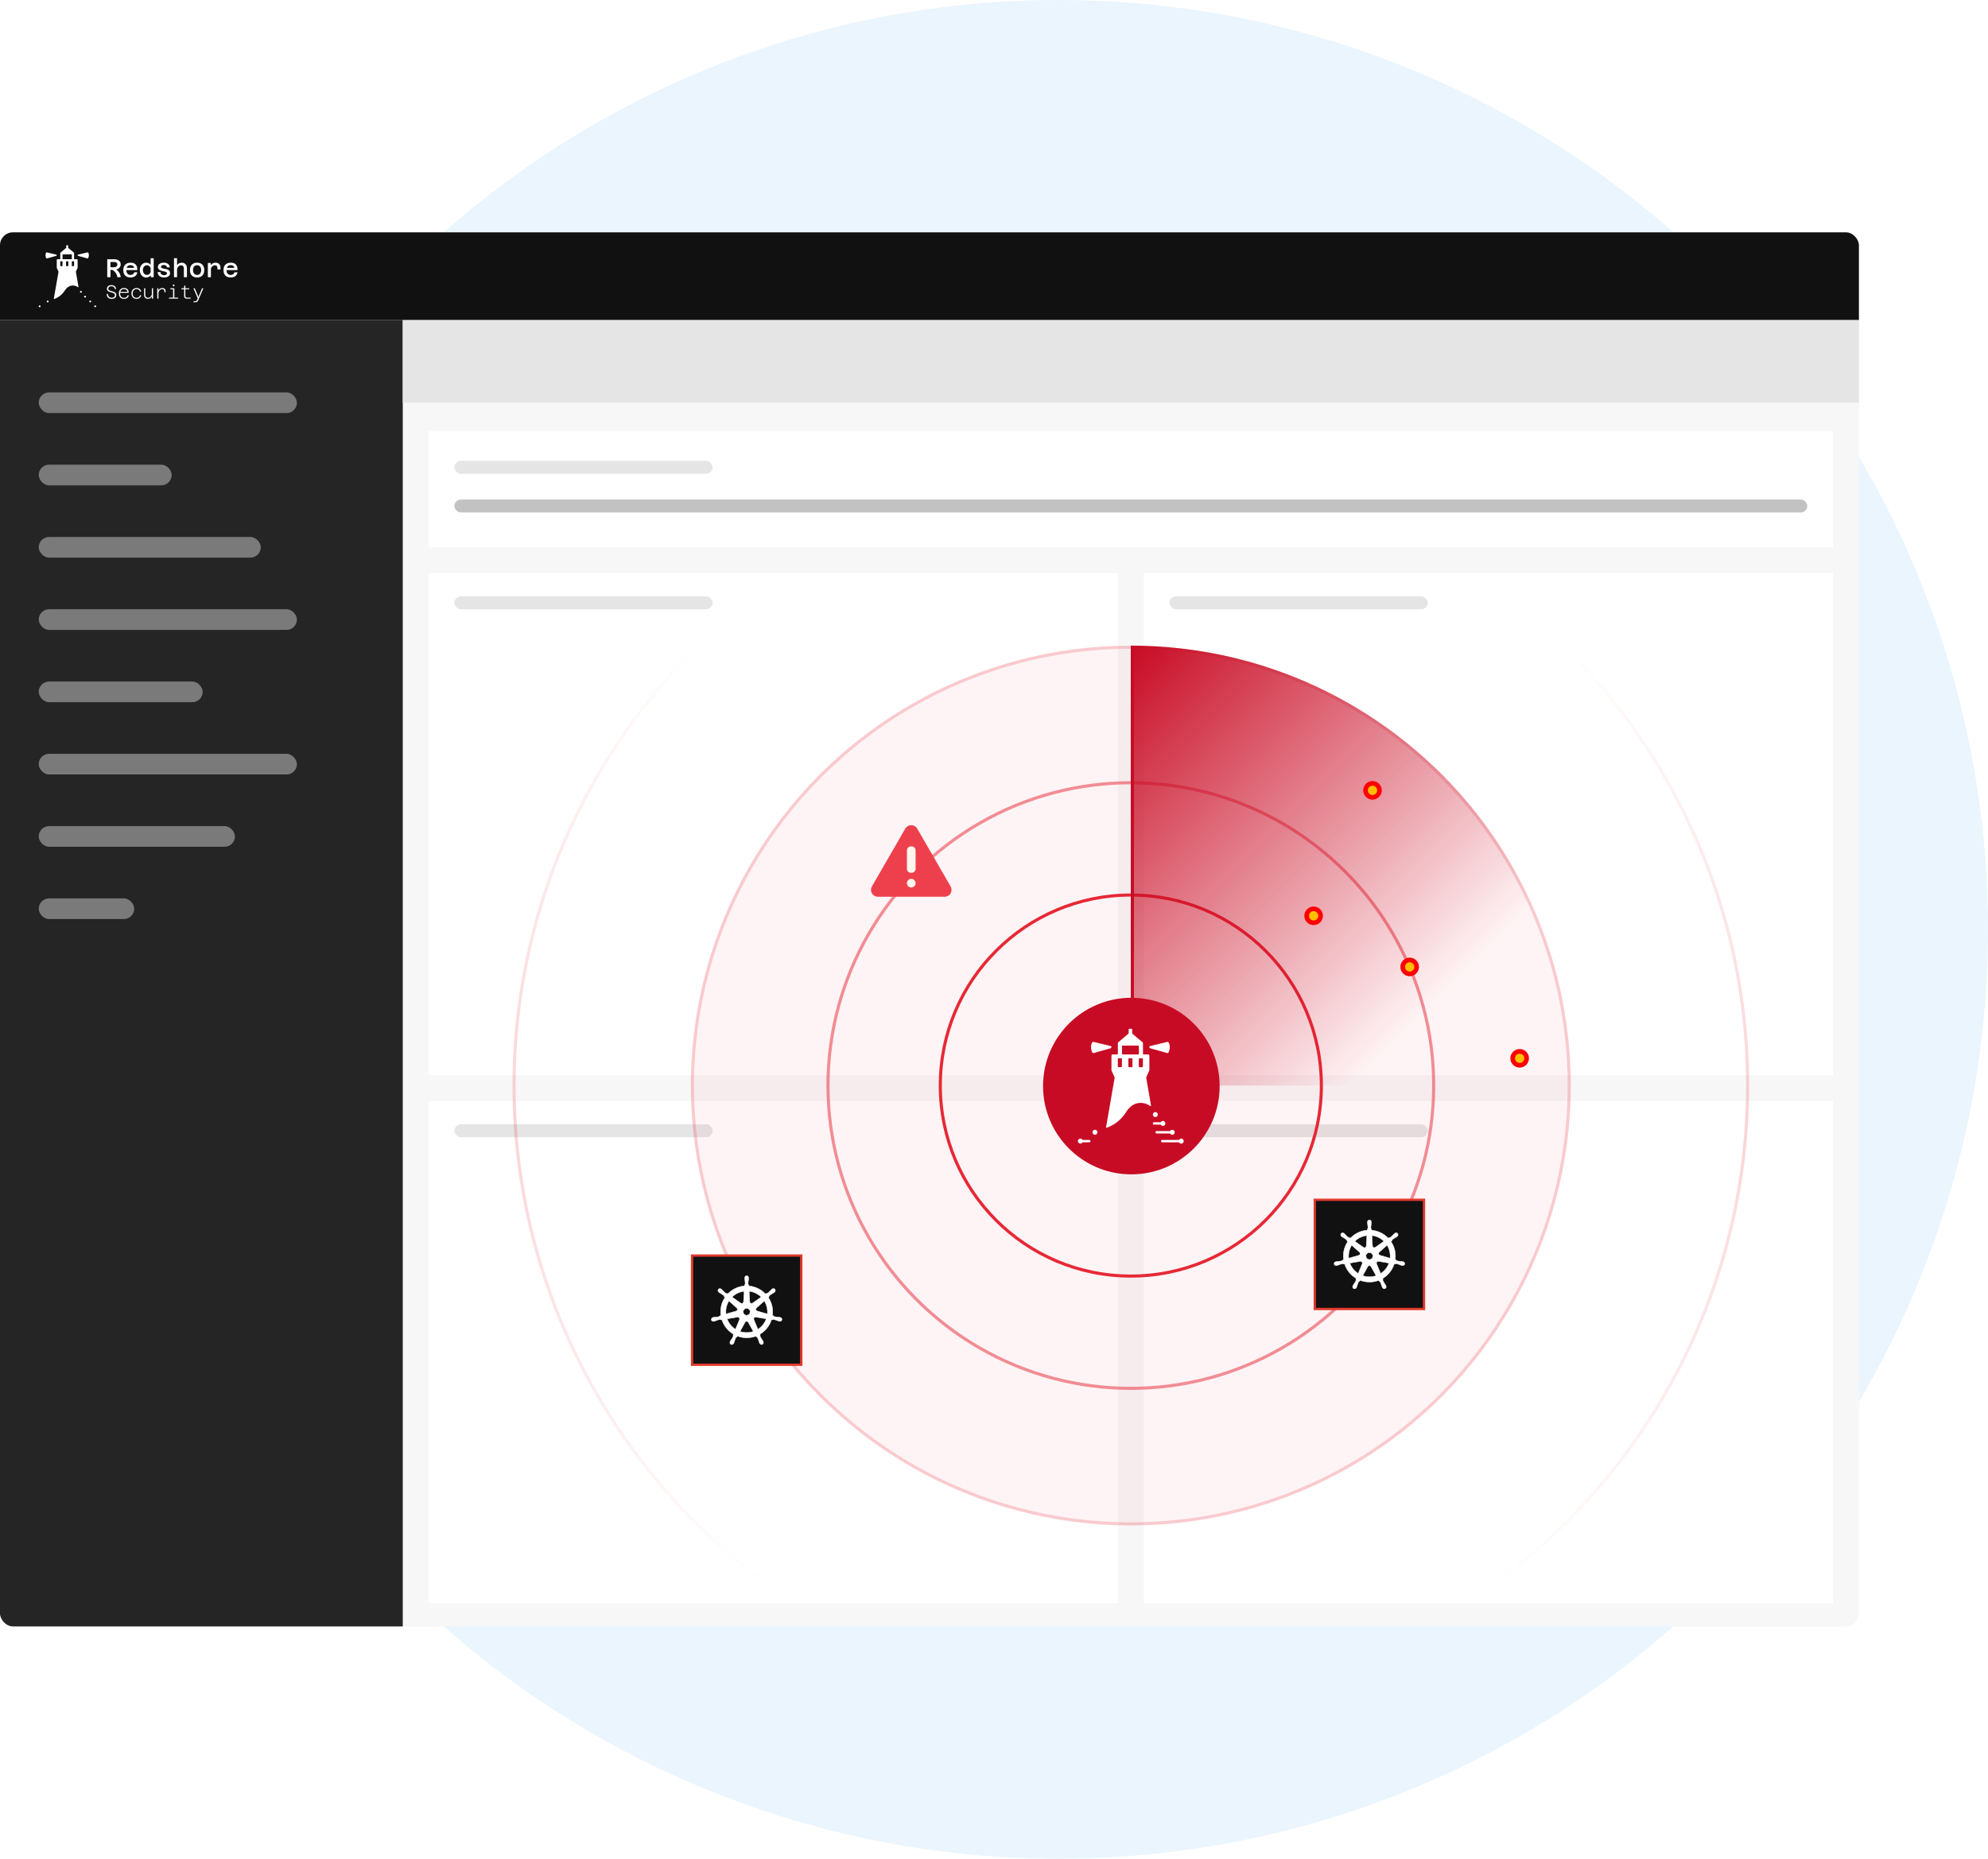 <svg width="616" height="576" viewBox="0 0 616 576" fill="none" xmlns="http://www.w3.org/2000/svg">
<circle cx="328" cy="288" r="288" fill="#EAF5FE"/>
<g clip-path="url(#clip0_9224_8074)">
<rect y="72" width="576" height="432" rx="4" fill="#F7F7F8"/>
<rect y="72" width="576" height="27.2" fill="#111112"/>
<rect y="99.199" width="124.8" height="404.8" fill="#252526"/>
<path d="M33.945 83.648V82.821H35.305C35.512 82.821 35.695 82.787 35.854 82.718C36.014 82.644 36.138 82.543 36.228 82.416C36.319 82.283 36.364 82.132 36.364 81.962C36.364 81.798 36.324 81.657 36.244 81.541C36.165 81.424 36.056 81.334 35.918 81.27C35.78 81.207 35.624 81.175 35.449 81.175H33.945V80.34H35.449C35.825 80.34 36.159 80.404 36.451 80.531C36.748 80.658 36.982 80.844 37.151 81.088C37.321 81.326 37.406 81.618 37.406 81.962C37.406 82.174 37.356 82.381 37.255 82.583C37.154 82.784 37.011 82.967 36.825 83.131C36.639 83.29 36.414 83.418 36.149 83.513C35.883 83.603 35.584 83.648 35.25 83.648H33.945ZM33.229 85.891V80.34H34.231V85.891H33.229ZM36.364 85.891C36.342 85.647 36.284 85.406 36.188 85.167C36.093 84.923 35.958 84.69 35.783 84.467C35.613 84.245 35.403 84.04 35.154 83.855C34.905 83.664 34.613 83.5 34.279 83.362L35.393 83.123C35.727 83.293 36.016 83.484 36.26 83.696C36.504 83.908 36.706 84.136 36.865 84.38C37.029 84.618 37.154 84.868 37.239 85.127C37.324 85.382 37.374 85.636 37.39 85.891H36.364ZM40.425 85.986C39.963 85.986 39.565 85.896 39.231 85.716C38.897 85.53 38.64 85.265 38.459 84.921C38.284 84.576 38.197 84.165 38.197 83.688C38.197 83.211 38.287 82.803 38.467 82.463C38.648 82.119 38.908 81.856 39.247 81.676C39.587 81.496 39.992 81.406 40.465 81.406C41.197 81.406 41.735 81.61 42.08 82.018C42.43 82.426 42.581 82.986 42.533 83.696H38.953L38.961 83.004L41.563 83.012C41.541 82.757 41.43 82.553 41.228 82.4C41.027 82.246 40.772 82.169 40.465 82.169C40.029 82.169 39.701 82.304 39.478 82.575C39.255 82.845 39.144 83.229 39.144 83.728C39.144 84.014 39.194 84.271 39.295 84.499C39.396 84.722 39.539 84.897 39.724 85.024C39.916 85.146 40.149 85.207 40.425 85.207C40.738 85.207 40.998 85.133 41.205 84.984C41.417 84.836 41.547 84.637 41.594 84.388H42.549C42.486 84.881 42.263 85.27 41.881 85.557C41.504 85.843 41.019 85.986 40.425 85.986ZM45.297 81.406C45.584 81.406 45.846 81.461 46.085 81.573C46.324 81.684 46.52 81.835 46.674 82.026V80.03H47.621V85.891H46.714L46.69 85.334C46.541 85.53 46.345 85.689 46.101 85.811C45.857 85.928 45.589 85.986 45.297 85.986C44.91 85.986 44.568 85.888 44.271 85.692C43.974 85.49 43.741 85.217 43.571 84.873C43.406 84.523 43.324 84.131 43.324 83.696C43.324 83.256 43.406 82.864 43.571 82.519C43.741 82.174 43.974 81.904 44.271 81.708C44.568 81.506 44.91 81.406 45.297 81.406ZM45.52 85.199C45.785 85.199 46.019 85.122 46.221 84.968C46.427 84.809 46.578 84.6 46.674 84.34V83.044C46.578 82.779 46.427 82.572 46.221 82.424C46.019 82.27 45.785 82.193 45.52 82.193C45.276 82.193 45.059 82.259 44.868 82.392C44.682 82.519 44.536 82.697 44.43 82.924C44.324 83.147 44.271 83.404 44.271 83.696C44.271 83.982 44.324 84.239 44.43 84.467C44.536 84.69 44.682 84.868 44.868 85C45.059 85.133 45.276 85.199 45.52 85.199ZM50.839 85.986C50.446 85.986 50.099 85.92 49.796 85.787C49.499 85.65 49.268 85.456 49.104 85.207C48.94 84.958 48.855 84.663 48.849 84.324H49.741C49.735 84.621 49.831 84.854 50.027 85.024C50.229 85.194 50.499 85.278 50.839 85.278C51.109 85.278 51.327 85.228 51.491 85.127C51.656 85.027 51.738 84.889 51.738 84.714C51.738 84.576 51.687 84.465 51.587 84.38C51.486 84.295 51.35 84.229 51.181 84.181C51.016 84.133 50.833 84.091 50.632 84.054C50.435 84.011 50.236 83.964 50.035 83.911C49.833 83.852 49.648 83.778 49.478 83.688C49.313 83.593 49.181 83.468 49.08 83.314C48.979 83.16 48.929 82.964 48.929 82.726C48.929 82.466 49.001 82.238 49.144 82.042C49.292 81.84 49.502 81.684 49.772 81.573C50.043 81.461 50.361 81.406 50.727 81.406C51.279 81.406 51.724 81.535 52.064 81.795C52.404 82.05 52.587 82.402 52.613 82.853H51.73C51.714 82.614 51.616 82.431 51.435 82.304C51.26 82.177 51.024 82.113 50.727 82.113C50.457 82.113 50.247 82.166 50.099 82.272C49.955 82.378 49.884 82.514 49.884 82.678C49.884 82.816 49.934 82.922 50.035 82.996C50.141 83.07 50.276 83.129 50.441 83.171C50.605 83.213 50.788 83.253 50.99 83.29C51.191 83.322 51.39 83.365 51.587 83.418C51.788 83.471 51.971 83.545 52.136 83.64C52.305 83.73 52.441 83.855 52.541 84.014C52.648 84.173 52.7 84.38 52.7 84.634C52.7 85.053 52.531 85.384 52.191 85.628C51.857 85.867 51.406 85.986 50.839 85.986ZM56.977 85.891V83.155C56.977 82.869 56.897 82.641 56.738 82.471C56.584 82.296 56.382 82.209 56.133 82.209C55.847 82.209 55.587 82.312 55.353 82.519C55.125 82.72 54.929 83.046 54.764 83.497L54.621 82.559C54.796 82.166 55.035 81.877 55.337 81.692C55.64 81.501 55.963 81.406 56.308 81.406C56.642 81.406 56.929 81.477 57.167 81.62C57.411 81.758 57.597 81.954 57.724 82.209C57.857 82.463 57.923 82.76 57.923 83.1V85.891H56.977ZM53.913 85.891V80.022H54.86V85.891H53.913ZM61.077 85.986C60.616 85.986 60.218 85.893 59.884 85.708C59.555 85.522 59.3 85.26 59.12 84.921C58.945 84.576 58.857 84.168 58.857 83.696C58.857 83.219 58.945 82.811 59.12 82.471C59.3 82.132 59.555 81.87 59.884 81.684C60.218 81.498 60.616 81.406 61.077 81.406C61.767 81.406 62.308 81.61 62.7 82.018C63.093 82.421 63.289 82.98 63.289 83.696C63.289 84.168 63.199 84.576 63.019 84.921C62.844 85.26 62.589 85.522 62.255 85.708C61.926 85.893 61.534 85.986 61.077 85.986ZM61.077 85.207C61.465 85.207 61.77 85.072 61.992 84.801C62.221 84.531 62.334 84.162 62.334 83.696C62.334 83.224 62.221 82.856 61.992 82.591C61.77 82.32 61.465 82.185 61.077 82.185C60.679 82.185 60.369 82.32 60.146 82.591C59.923 82.856 59.812 83.224 59.812 83.696C59.812 84.162 59.923 84.531 60.146 84.801C60.369 85.072 60.679 85.207 61.077 85.207ZM67.367 83.489V82.94C67.367 82.723 67.3 82.548 67.168 82.416C67.04 82.278 66.855 82.209 66.611 82.209C66.313 82.209 66.043 82.317 65.799 82.535C65.555 82.752 65.351 83.094 65.186 83.561L65.067 82.67C65.189 82.394 65.332 82.164 65.497 81.978C65.666 81.787 65.857 81.644 66.07 81.549C66.287 81.453 66.523 81.406 66.778 81.406C67.228 81.406 67.597 81.538 67.884 81.803C68.17 82.068 68.314 82.447 68.314 82.94V83.489H67.367ZM64.407 85.891V81.501H65.306L65.354 82.431V85.891H64.407ZM71.475 85.986C71.014 85.986 70.616 85.896 70.282 85.716C69.948 85.53 69.69 85.265 69.51 84.921C69.335 84.576 69.248 84.165 69.248 83.688C69.248 83.211 69.338 82.803 69.518 82.463C69.698 82.119 69.958 81.856 70.298 81.676C70.637 81.496 71.043 81.406 71.515 81.406C72.247 81.406 72.785 81.61 73.13 82.018C73.481 82.426 73.632 82.986 73.584 83.696H70.004L70.011 83.004L72.613 83.012C72.592 82.757 72.481 82.553 72.279 82.4C72.077 82.246 71.823 82.169 71.515 82.169C71.08 82.169 70.751 82.304 70.529 82.575C70.306 82.845 70.194 83.229 70.194 83.728C70.194 84.014 70.245 84.271 70.346 84.499C70.446 84.722 70.589 84.897 70.775 85.024C70.966 85.146 71.2 85.207 71.475 85.207C71.788 85.207 72.048 85.133 72.255 84.984C72.467 84.836 72.597 84.637 72.645 84.388H73.6C73.536 84.881 73.314 85.27 72.932 85.557C72.555 85.843 72.069 85.986 71.475 85.986Z" fill="white"/>
<path d="M34.604 92.622C34.296 92.622 34.026 92.565 33.793 92.45C33.56 92.332 33.379 92.16 33.248 91.936C33.122 91.707 33.059 91.427 33.059 91.096H33.456C33.456 91.471 33.56 91.76 33.769 91.965C33.978 92.166 34.255 92.267 34.598 92.267C34.898 92.267 35.14 92.196 35.326 92.054C35.515 91.912 35.61 91.715 35.61 91.463C35.61 91.293 35.564 91.157 35.474 91.055C35.383 90.952 35.263 90.869 35.113 90.806C34.967 90.743 34.805 90.688 34.627 90.641C34.454 90.593 34.278 90.544 34.101 90.493C33.927 90.441 33.765 90.376 33.615 90.297C33.469 90.215 33.351 90.108 33.26 89.978C33.17 89.848 33.124 89.68 33.124 89.475C33.124 89.251 33.181 89.055 33.296 88.89C33.41 88.72 33.57 88.588 33.775 88.493C33.984 88.399 34.229 88.352 34.509 88.352C34.793 88.352 35.044 88.403 35.261 88.505C35.478 88.608 35.647 88.75 35.77 88.931C35.896 89.112 35.961 89.329 35.965 89.582H35.568C35.564 89.408 35.517 89.256 35.426 89.126C35.336 88.992 35.209 88.89 35.048 88.819C34.89 88.744 34.71 88.706 34.509 88.706C34.221 88.706 33.988 88.775 33.811 88.913C33.637 89.051 33.55 89.235 33.55 89.463C33.55 89.617 33.596 89.74 33.686 89.83C33.777 89.921 33.896 89.996 34.041 90.055C34.191 90.11 34.353 90.161 34.527 90.209C34.704 90.252 34.88 90.301 35.053 90.357C35.231 90.408 35.393 90.477 35.539 90.564C35.689 90.65 35.809 90.765 35.9 90.907C35.99 91.049 36.036 91.23 36.036 91.451C36.036 91.699 35.973 91.91 35.846 92.084C35.72 92.257 35.549 92.391 35.332 92.486C35.115 92.576 34.872 92.622 34.604 92.622ZM38.405 92.622C38.082 92.622 37.802 92.555 37.565 92.421C37.328 92.283 37.147 92.088 37.02 91.835C36.894 91.583 36.831 91.281 36.831 90.93C36.831 90.587 36.894 90.29 37.02 90.037C37.147 89.785 37.328 89.592 37.565 89.457C37.806 89.32 38.09 89.251 38.417 89.251C38.898 89.251 39.265 89.383 39.518 89.647C39.774 89.911 39.891 90.276 39.867 90.741H37.133L37.139 90.422L39.477 90.427C39.461 90.163 39.356 89.956 39.163 89.806C38.974 89.657 38.725 89.582 38.417 89.582C38.038 89.582 37.742 89.702 37.529 89.942C37.32 90.183 37.216 90.514 37.216 90.936C37.216 91.208 37.263 91.447 37.358 91.652C37.453 91.857 37.589 92.015 37.766 92.125C37.944 92.235 38.157 92.291 38.405 92.291C38.709 92.291 38.962 92.22 39.163 92.078C39.364 91.932 39.488 91.737 39.536 91.492H39.914C39.855 91.843 39.691 92.119 39.423 92.32C39.155 92.521 38.816 92.622 38.405 92.622ZM42.343 92.622C42.016 92.622 41.73 92.553 41.485 92.415C41.244 92.273 41.057 92.076 40.923 91.823C40.789 91.571 40.722 91.275 40.722 90.936C40.722 90.597 40.789 90.301 40.923 90.049C41.061 89.793 41.252 89.596 41.497 89.457C41.742 89.32 42.026 89.251 42.349 89.251C42.59 89.251 42.809 89.296 43.006 89.387C43.207 89.477 43.373 89.607 43.503 89.777C43.633 89.942 43.71 90.142 43.734 90.374H43.355C43.32 90.126 43.209 89.933 43.024 89.795C42.838 89.653 42.613 89.582 42.349 89.582C42.097 89.582 41.878 89.639 41.692 89.753C41.507 89.864 41.363 90.019 41.26 90.221C41.157 90.422 41.106 90.66 41.106 90.936C41.106 91.354 41.217 91.685 41.438 91.93C41.663 92.17 41.964 92.291 42.343 92.291C42.501 92.291 42.651 92.259 42.793 92.196C42.935 92.129 43.057 92.036 43.16 91.918C43.266 91.8 43.337 91.66 43.373 91.498H43.758C43.71 91.731 43.615 91.932 43.474 92.101C43.335 92.267 43.168 92.395 42.97 92.486C42.777 92.576 42.568 92.622 42.343 92.622ZM45.026 89.322V91.386C45.026 91.658 45.105 91.877 45.263 92.042C45.425 92.204 45.634 92.285 45.89 92.285C46.178 92.285 46.433 92.176 46.654 91.959C46.879 91.739 47.032 91.407 47.115 90.966L47.192 91.557C47.086 91.896 46.91 92.159 46.666 92.344C46.425 92.529 46.153 92.622 45.849 92.622C45.604 92.622 45.391 92.571 45.21 92.468C45.032 92.365 44.894 92.222 44.795 92.036C44.697 91.851 44.648 91.636 44.648 91.392V89.322H45.026ZM47.435 89.322V92.551H47.08L47.05 91.717V89.322H47.435ZM50.935 90.558V90.203C50.935 90.017 50.873 89.87 50.751 89.759C50.633 89.645 50.465 89.588 50.248 89.588C49.96 89.588 49.708 89.702 49.491 89.931C49.274 90.156 49.118 90.483 49.023 90.912L48.946 90.422C49.021 90.165 49.122 89.95 49.248 89.777C49.374 89.603 49.524 89.473 49.698 89.387C49.875 89.296 50.069 89.251 50.278 89.251C50.59 89.251 50.84 89.337 51.029 89.511C51.219 89.68 51.313 89.911 51.313 90.203V90.558H50.935ZM48.727 92.551V89.322H49.071L49.106 90.161V92.551H48.727ZM53.63 92.551V89.322H54.014V92.551H53.63ZM52.346 92.551V92.237H55.162V92.551H52.346ZM52.783 89.635V89.322H53.819V89.635H52.783ZM53.582 88.689V88.186H54.044V88.689H53.582ZM57.887 92.551C57.694 92.551 57.536 92.517 57.414 92.45C57.291 92.383 57.2 92.285 57.141 92.155C57.082 92.025 57.053 91.867 57.053 91.681V88.665L57.431 88.399V91.681C57.431 91.776 57.445 91.867 57.473 91.954C57.5 92.04 57.554 92.109 57.633 92.16C57.715 92.212 57.84 92.237 58.005 92.237H59.077V92.551H57.887ZM56.2 89.635V89.322H58.603V89.635H56.2ZM61.162 91.244L61.476 92.03L61.795 91.238L62.612 89.322H63.014L61.47 92.947C61.387 93.14 61.3 93.29 61.209 93.397C61.123 93.503 61.024 93.576 60.913 93.615C60.803 93.655 60.673 93.675 60.523 93.675H59.966V93.361H60.517C60.615 93.361 60.7 93.341 60.772 93.302C60.843 93.263 60.908 93.196 60.967 93.101C61.026 93.01 61.089 92.884 61.156 92.722L61.274 92.45L59.937 89.322H60.345L61.162 91.244Z" fill="white"/>
<path d="M27.954 93.709C28.113 93.709 28.242 93.58 28.242 93.421C28.242 93.261 28.113 93.132 27.954 93.132C27.794 93.132 27.665 93.261 27.665 93.421C27.665 93.58 27.794 93.709 27.954 93.709Z" fill="white"/>
<path d="M26.362 92.218C26.521 92.218 26.651 92.089 26.651 91.93C26.651 91.77 26.521 91.641 26.362 91.641C26.203 91.641 26.074 91.77 26.074 91.93C26.074 92.089 26.203 92.218 26.362 92.218Z" fill="white"/>
<path d="M12.288 95.2C12.129 95.2 12 95.071 12 94.912C12 94.752 12.129 94.624 12.288 94.624C12.448 94.624 12.577 94.752 12.577 94.912C12.577 95.071 12.448 95.2 12.288 95.2Z" fill="white"/>
<path d="M25.069 90.727C25.229 90.727 25.358 90.598 25.358 90.439C25.358 90.279 25.229 90.15 25.069 90.15C24.91 90.15 24.781 90.279 24.781 90.439C24.781 90.598 24.91 90.727 25.069 90.727Z" fill="white"/>
<path d="M14.775 93.709C14.616 93.709 14.486 93.58 14.486 93.421C14.486 93.261 14.616 93.132 14.775 93.132C14.934 93.132 15.063 93.261 15.063 93.421C15.063 93.58 14.934 93.709 14.775 93.709Z" fill="white"/>
<path d="M29.495 95.2C29.655 95.2 29.784 95.071 29.784 94.912C29.784 94.752 29.655 94.624 29.495 94.624C29.336 94.624 29.207 94.752 29.207 94.912C29.207 95.071 29.336 95.2 29.495 95.2Z" fill="white"/>
<path d="M17.436 79.283C17.634 79.228 17.628 78.945 17.428 78.898L14.497 78.208C14.441 78.195 14.383 78.206 14.345 78.25C14.256 78.355 14.104 78.603 14.104 79.075C14.104 79.535 14.248 79.858 14.338 80.016C14.377 80.085 14.459 80.112 14.536 80.09L17.436 79.283Z" fill="white"/>
<path d="M24.199 79.283C24.001 79.228 24.006 78.945 24.206 78.898L27.137 78.208C27.193 78.195 27.252 78.206 27.289 78.25C27.379 78.355 27.531 78.603 27.531 79.075C27.531 79.535 27.387 79.858 27.297 80.016C27.257 80.085 27.175 80.112 27.099 80.09L24.199 79.283Z" fill="white"/>
<path fill-rule="evenodd" clip-rule="evenodd" d="M18.137 84.202C18.137 84.202 18.136 84.201 18.135 84.201C18.135 84.201 18.134 84.201 18.134 84.2L17.596 83.028C17.59 83.015 17.587 83.001 17.587 82.986V80.523C17.587 80.413 17.676 80.324 17.786 80.324H18.582C18.637 80.324 18.681 80.28 18.681 80.225V78.382C18.681 78.353 18.695 78.325 18.717 78.306L20.486 76.826C20.508 76.807 20.521 76.779 20.521 76.75V76.099C20.521 76.044 20.566 76 20.621 76H21.019C21.074 76 21.118 76.044 21.118 76.099V76.75C21.118 76.779 21.131 76.807 21.154 76.826L22.923 78.306C22.945 78.325 22.958 78.353 22.958 78.382V80.225C22.958 80.28 23.003 80.324 23.058 80.324H23.853C23.963 80.324 24.052 80.413 24.052 80.523V82.986C24.052 83.001 24.049 83.015 24.043 83.028L23.506 84.2C23.506 84.2 23.506 84.201 23.507 84.201C23.507 84.201 23.508 84.201 23.508 84.202L24.327 88.883C24.343 88.977 24.227 89.043 24.15 88.987C23.061 88.193 21.268 88.205 20.19 89.874C19.304 91.247 18.288 92.089 16.801 92.659C16.73 92.687 16.656 92.626 16.67 92.55L18.137 84.202ZM18.772 80.97C18.718 80.97 18.673 81.015 18.673 81.07V82.362C18.673 82.417 18.718 82.461 18.772 82.461H19.27C19.325 82.461 19.369 82.417 19.369 82.362V81.07C19.369 81.015 19.325 80.97 19.27 80.97H18.772ZM20.571 80.97C20.516 80.97 20.472 81.015 20.472 81.07V82.362C20.472 82.417 20.516 82.461 20.571 82.461H21.069C21.123 82.461 21.168 82.417 21.168 82.362V81.07C21.168 81.015 21.123 80.97 21.069 80.97H20.571ZM22.353 80.97C22.298 80.97 22.253 81.015 22.253 81.07V82.362C22.253 82.417 22.298 82.461 22.353 82.461H22.85C22.905 82.461 22.95 82.417 22.95 82.362V81.07C22.95 81.015 22.905 80.97 22.85 80.97H22.353ZM19.378 80.225C19.378 80.28 19.422 80.324 19.477 80.324H22.163C22.218 80.324 22.262 80.28 22.262 80.225V78.932C22.262 78.877 22.218 78.833 22.163 78.833H19.477C19.422 78.833 19.378 78.877 19.378 78.932V80.225Z" fill="white"/>
<rect x="124.801" y="99.199" width="451.2" height="25.6" fill="#E5E5E6"/>
<g filter="url(#filter0_dd_9224_8074)">
<path d="M132.801 132.801H568.001V168.801H132.801V132.801Z" fill="white"/>
</g>
<rect x="140.801" y="142.801" width="80" height="4" rx="2" fill="#E5E5E6"/>
<rect x="12" y="121.6" width="80" height="6.4" rx="3.2" fill="#7A7A7B"/>
<rect x="12" y="144" width="41.2" height="6.4" rx="3.2" fill="#7A7A7B"/>
<rect x="12" y="166.4" width="68.8" height="6.4" rx="3.2" fill="#7A7A7B"/>
<rect x="12" y="188.799" width="80" height="6.4" rx="3.2" fill="#7A7A7B"/>
<rect x="12" y="211.199" width="50.8" height="6.4" rx="3.2" fill="#7A7A7B"/>
<rect x="12" y="233.6" width="80" height="6.4" rx="3.2" fill="#7A7A7B"/>
<rect x="12" y="256" width="60.8" height="6.4" rx="3.2" fill="#7A7A7B"/>
<rect x="12" y="278.4" width="29.6" height="6.4" rx="3.2" fill="#7A7A7B"/>
<g filter="url(#filter1_dd_9224_8074)">
<path d="M132.801 176.801H346.401V332.401H132.801V176.801Z" fill="white"/>
</g>
<rect x="140.801" y="184.801" width="80" height="4" rx="2" fill="#E5E5E6"/>
<g filter="url(#filter2_dd_9224_8074)">
<path d="M132.801 340.4H346.401V496H132.801V340.4Z" fill="white"/>
</g>
<rect x="140.801" y="348.4" width="80" height="4" rx="2" fill="#E5E5E6"/>
<g filter="url(#filter3_dd_9224_8074)">
<path d="M354.4 176.801H568V332.401H354.4V176.801Z" fill="white"/>
</g>
<rect x="362.4" y="184.801" width="80" height="4" rx="2" fill="#E5E5E6"/>
<g filter="url(#filter4_dd_9224_8074)">
<path d="M354.4 340.4H568V496H354.4V340.4Z" fill="white"/>
</g>
<rect x="362.4" y="348.4" width="80" height="4" rx="2" fill="#E5E5E6"/>
<rect x="140.801" y="154.801" width="419.2" height="4" rx="2" fill="#C2C2C3"/>
<circle cx="350.399" cy="336.401" r="59.04" fill="white" fill-opacity="0.01" stroke="#E72532" stroke-width="0.96"/>
<circle cx="350.4" cy="336.4" r="94.32" fill="white" fill-opacity="0.01"/>
<circle cx="350.4" cy="336.4" r="93.84" stroke="#E72532" stroke-opacity="0.5" stroke-width="0.96"/>
<circle cx="350.4" cy="336.4" r="136.32" fill="#E72532" fill-opacity="0.05"/>
<circle cx="350.4" cy="336.4" r="135.84" stroke="#E72532" stroke-opacity="0.2" stroke-width="0.96"/>
<circle cx="350.401" cy="336.401" r="191.6" fill="white" fill-opacity="0.01"/>
<circle cx="350.401" cy="336.401" r="191.12" stroke="url(#paint0_linear_9224_8074)" stroke-opacity="0.2" stroke-width="0.96"/>
<path d="M350.4 200.08C425.687 200.08 486.72 261.112 486.72 336.399H350.4V200.08Z" fill="url(#paint1_linear_9224_8074)"/>
<line x1="350.88" y1="200.277" x2="350.88" y2="336.597" stroke="#C80B24" stroke-width="0.96"/>
<circle cx="350.559" cy="336.559" r="26.88" fill="#C80B24" stroke="#C80B24" stroke-width="0.96"/>
<g filter="url(#filter5_f_9224_8074)">
<circle cx="436.8" cy="299.638" r="2.88" fill="#FF0000"/>
</g>
<circle cx="436.799" cy="299.637" r="1.44" fill="#FFBF00"/>
<g filter="url(#filter6_f_9224_8074)">
<circle cx="407.04" cy="283.798" r="2.88" fill="#FF0000"/>
</g>
<circle cx="407.04" cy="283.797" r="1.44" fill="#FFBF00"/>
<g filter="url(#filter7_f_9224_8074)">
<circle cx="425.28" cy="244.917" r="2.88" fill="#FF0000"/>
</g>
<circle cx="425.28" cy="244.917" r="1.44" fill="#FFBF00"/>
<g filter="url(#filter8_f_9224_8074)">
<circle cx="470.88" cy="327.958" r="2.88" fill="#FF0000"/>
</g>
<circle cx="470.879" cy="327.958" r="1.44" fill="#FFBF00"/>
<rect x="214.44" y="389.081" width="33.84" height="33.84" fill="#111112" stroke="#E1392C" stroke-width="0.72"/>
<path d="M231.358 395.33C231.015 395.33 230.737 395.639 230.737 396.019C230.737 396.025 230.738 396.03 230.738 396.036C230.738 396.088 230.735 396.15 230.737 396.195C230.745 396.415 230.793 396.583 230.822 396.785C230.874 397.217 230.918 397.576 230.891 397.91C230.865 398.035 230.772 398.15 230.689 398.23L230.674 398.492C230.301 398.523 229.926 398.58 229.551 398.665C227.937 399.03 226.548 399.86 225.49 400.979C225.421 400.933 225.301 400.847 225.265 400.82C225.154 400.835 225.042 400.869 224.896 400.784C224.618 400.598 224.365 400.34 224.058 400.029C223.918 399.881 223.816 399.739 223.649 399.596C223.611 399.564 223.553 399.52 223.511 399.486C223.38 399.382 223.226 399.328 223.078 399.323C222.887 399.317 222.703 399.391 222.582 399.542C222.368 399.81 222.437 400.219 222.735 400.456C222.738 400.458 222.741 400.46 222.745 400.463C222.785 400.496 222.836 400.538 222.873 400.566C223.05 400.696 223.212 400.763 223.389 400.867C223.76 401.096 224.069 401.286 224.313 401.514C224.408 401.616 224.425 401.795 224.438 401.872L224.637 402.05C223.571 403.651 223.077 405.628 223.369 407.643L223.108 407.719C223.04 407.807 222.943 407.946 222.841 407.988C222.522 408.088 222.162 408.125 221.727 408.171C221.523 408.187 221.347 408.177 221.131 408.218C221.083 408.227 221.017 408.244 220.965 408.257C220.963 408.257 220.961 408.258 220.96 408.258C220.957 408.259 220.953 408.26 220.95 408.261C220.584 408.349 220.349 408.685 220.424 409.016C220.5 409.347 220.858 409.548 221.227 409.469C221.229 409.468 221.233 409.468 221.236 409.468C221.24 409.467 221.244 409.465 221.248 409.464C221.299 409.452 221.364 409.44 221.408 409.428C221.621 409.371 221.775 409.288 221.966 409.215C222.378 409.067 222.718 408.944 223.05 408.897C223.189 408.886 223.335 408.982 223.407 409.022L223.678 408.976C224.302 410.904 225.608 412.463 227.263 413.441L227.15 413.711C227.19 413.816 227.235 413.958 227.205 414.062C227.084 414.374 226.878 414.703 226.642 415.07C226.528 415.24 226.412 415.372 226.309 415.566C226.284 415.612 226.253 415.684 226.229 415.733C226.07 416.074 226.187 416.466 226.494 416.614C226.802 416.762 227.186 416.606 227.352 416.264C227.352 416.264 227.353 416.263 227.353 416.263C227.353 416.262 227.353 416.262 227.353 416.261C227.377 416.213 227.41 416.149 227.43 416.104C227.518 415.902 227.547 415.73 227.609 415.535C227.774 415.123 227.864 414.691 228.09 414.421C228.152 414.348 228.254 414.319 228.358 414.291L228.499 414.037C229.941 414.589 231.556 414.737 233.169 414.372C233.537 414.289 233.892 414.181 234.235 414.052C234.275 414.122 234.348 414.256 234.368 414.29C234.474 414.325 234.591 414.342 234.685 414.482C234.855 414.771 234.971 415.112 235.112 415.525C235.174 415.719 235.204 415.892 235.292 416.093C235.312 416.139 235.346 416.204 235.369 416.252C235.535 416.595 235.919 416.752 236.229 416.603C236.535 416.456 236.653 416.063 236.493 415.722C236.469 415.673 236.436 415.602 236.412 415.555C236.309 415.361 236.192 415.231 236.078 415.061C235.843 414.694 235.648 414.389 235.527 414.077C235.477 413.916 235.536 413.816 235.575 413.711C235.552 413.684 235.501 413.532 235.472 413.461C237.191 412.448 238.459 410.831 239.055 408.964C239.135 408.977 239.275 409.001 239.32 409.01C239.414 408.949 239.5 408.869 239.668 408.882C240 408.93 240.341 409.053 240.752 409.2C240.943 409.273 241.097 409.358 241.31 409.415C241.355 409.427 241.419 409.438 241.47 409.449C241.475 409.45 241.478 409.452 241.482 409.453C241.485 409.454 241.489 409.454 241.492 409.454C241.86 409.533 242.218 409.332 242.294 409.001C242.37 408.67 242.134 408.334 241.768 408.246C241.715 408.234 241.639 408.213 241.587 408.204C241.371 408.163 241.195 408.173 240.991 408.156C240.557 408.111 240.197 408.074 239.877 407.973C239.746 407.923 239.654 407.768 239.609 407.704L239.358 407.631C239.488 406.692 239.453 405.715 239.227 404.737C239 403.749 238.598 402.846 238.063 402.051C238.127 401.993 238.249 401.885 238.283 401.854C238.293 401.742 238.285 401.626 238.4 401.503C238.644 401.274 238.953 401.084 239.324 400.855C239.501 400.751 239.664 400.684 239.841 400.554C239.881 400.524 239.936 400.478 239.978 400.444C240.276 400.207 240.345 399.798 240.13 399.53C239.916 399.262 239.502 399.237 239.203 399.474C239.161 399.508 239.103 399.551 239.065 399.584C238.898 399.727 238.795 399.869 238.655 400.017C238.348 400.328 238.095 400.587 237.817 400.774C237.696 400.844 237.52 400.82 237.44 400.815L237.203 400.983C235.855 399.573 234.02 398.672 232.044 398.496C232.038 398.414 232.031 398.265 232.029 398.22C231.948 398.142 231.851 398.076 231.826 397.91C231.799 397.576 231.844 397.217 231.896 396.785C231.925 396.583 231.973 396.415 231.981 396.195C231.983 396.145 231.98 396.073 231.98 396.019C231.98 395.639 231.702 395.33 231.358 395.33ZM230.58 400.139L230.396 403.392L230.382 403.398C230.37 403.689 230.13 403.922 229.835 403.922C229.714 403.922 229.603 403.883 229.512 403.817L229.507 403.82L226.834 401.929C227.655 401.123 228.706 400.528 229.917 400.253C230.139 400.203 230.36 400.166 230.58 400.139ZM232.138 400.139C233.552 400.313 234.86 400.952 235.862 401.93L233.206 403.809L233.197 403.805C232.961 403.977 232.629 403.934 232.445 403.704C232.37 403.61 232.33 403.5 232.325 403.388L232.323 403.386L232.138 400.139ZM225.864 403.144L228.305 405.322L228.303 405.335C228.523 405.526 228.555 405.858 228.372 406.088C228.296 406.182 228.196 406.245 228.087 406.275L228.085 406.285L224.956 407.186C224.797 405.733 225.14 404.321 225.864 403.144ZM236.835 403.145C237.198 403.732 237.473 404.387 237.636 405.097C237.798 405.798 237.838 406.499 237.772 407.176L234.627 406.272L234.624 406.259C234.343 406.182 234.17 405.896 234.235 405.61C234.262 405.492 234.324 405.393 234.409 405.319L234.408 405.313L236.835 403.145ZM230.858 405.49H231.858L232.479 406.265L232.256 407.233L231.358 407.663L230.458 407.231L230.235 406.264L230.858 405.49ZM234.064 408.143C234.106 408.141 234.149 408.144 234.19 408.152L234.195 408.145L237.432 408.691C236.958 410.019 236.052 411.169 234.841 411.938L233.584 408.911L233.588 408.906C233.473 408.638 233.588 408.325 233.854 408.197C233.922 408.164 233.993 408.146 234.064 408.143ZM228.628 408.156C228.875 408.159 229.096 408.33 229.154 408.581C229.181 408.699 229.168 408.815 229.123 408.918L229.133 408.93L227.89 411.926C226.727 411.182 225.802 410.069 225.306 408.702L228.515 408.159L228.52 408.165C228.556 408.159 228.593 408.155 228.628 408.156ZM231.339 409.469C231.425 409.466 231.512 409.483 231.595 409.523C231.704 409.575 231.788 409.658 231.841 409.756H231.853L233.434 412.607C233.229 412.676 233.018 412.735 232.802 412.784C231.592 413.058 230.387 412.975 229.295 412.603L230.872 409.758H230.875C230.97 409.581 231.149 409.476 231.339 409.469Z" fill="white" stroke="white" stroke-width="0.12"/>
<rect x="407.399" y="371.801" width="33.84" height="33.84" fill="#111112" stroke="#E1392C" stroke-width="0.72"/>
<path d="M424.319 378.051C423.976 378.051 423.698 378.359 423.698 378.74C423.698 378.746 423.699 378.751 423.699 378.757C423.699 378.809 423.696 378.871 423.698 378.916C423.706 379.135 423.754 379.303 423.783 379.505C423.835 379.938 423.879 380.297 423.852 380.63C423.826 380.756 423.733 380.871 423.65 380.951L423.635 381.213C423.262 381.244 422.887 381.3 422.512 381.385C420.898 381.751 419.508 382.58 418.451 383.7C418.382 383.653 418.262 383.567 418.226 383.541C418.115 383.556 418.003 383.59 417.857 383.505C417.579 383.318 417.325 383.061 417.019 382.75C416.878 382.601 416.777 382.46 416.61 382.317C416.572 382.284 416.514 382.24 416.472 382.207C416.341 382.103 416.187 382.049 416.039 382.044C415.848 382.037 415.664 382.112 415.543 382.262C415.329 382.53 415.398 382.939 415.696 383.177C415.699 383.179 415.702 383.181 415.705 383.183C415.746 383.216 415.797 383.259 415.834 383.287C416.011 383.417 416.173 383.484 416.35 383.587C416.721 383.816 417.029 384.006 417.274 384.235C417.369 384.337 417.386 384.516 417.399 384.593L417.598 384.77C416.532 386.371 416.038 388.349 416.33 390.364L416.069 390.439C416.001 390.528 415.904 390.667 415.802 390.708C415.483 390.809 415.123 390.846 414.688 390.891C414.484 390.908 414.308 390.898 414.092 390.939C414.044 390.948 413.978 390.965 413.926 390.977C413.924 390.978 413.922 390.978 413.92 390.979C413.918 390.979 413.914 390.981 413.911 390.981C413.545 391.07 413.31 391.406 413.385 391.736C413.461 392.068 413.819 392.269 414.187 392.19C414.19 392.189 414.194 392.189 414.197 392.188C414.201 392.187 414.205 392.185 414.209 392.184C414.26 392.173 414.324 392.161 414.369 392.149C414.582 392.092 414.736 392.008 414.927 391.935C415.338 391.788 415.679 391.665 416.011 391.617C416.149 391.606 416.296 391.703 416.368 391.743L416.639 391.697C417.263 393.625 418.569 395.184 420.224 396.161L420.111 396.432C420.151 396.537 420.196 396.679 420.166 396.782C420.045 397.094 419.839 397.424 419.603 397.791C419.489 397.961 419.373 398.092 419.27 398.287C419.245 398.333 419.214 398.404 419.19 398.453C419.031 398.794 419.148 399.187 419.455 399.334C419.763 399.483 420.147 399.326 420.313 398.985C420.313 398.984 420.314 398.984 420.314 398.983C420.314 398.983 420.314 398.982 420.314 398.982C420.338 398.934 420.371 398.87 420.391 398.824C420.479 398.623 420.508 398.451 420.57 398.256C420.735 397.844 420.825 397.412 421.051 397.142C421.113 397.068 421.214 397.04 421.319 397.012L421.46 396.758C422.902 397.31 424.517 397.458 426.13 397.093C426.497 397.01 426.853 396.902 427.196 396.772C427.236 396.842 427.309 396.977 427.329 397.011C427.435 397.045 427.552 397.063 427.646 397.203C427.816 397.491 427.931 397.833 428.073 398.245C428.134 398.44 428.165 398.613 428.253 398.814C428.273 398.86 428.307 398.924 428.33 398.973C428.496 399.316 428.88 399.473 429.189 399.324C429.496 399.176 429.614 398.784 429.454 398.443C429.43 398.394 429.397 398.322 429.373 398.276C429.27 398.082 429.153 397.951 429.039 397.782C428.804 397.415 428.609 397.109 428.488 396.797C428.438 396.636 428.497 396.536 428.536 396.432C428.513 396.405 428.462 396.253 428.432 396.181C430.152 395.169 431.42 393.552 432.016 391.685C432.096 391.697 432.236 391.722 432.281 391.731C432.375 391.67 432.461 391.589 432.629 391.603C432.961 391.651 433.302 391.774 433.713 391.921C433.904 391.994 434.058 392.078 434.271 392.135C434.316 392.147 434.38 392.158 434.431 392.17C434.436 392.171 434.439 392.173 434.443 392.174C434.446 392.174 434.45 392.174 434.453 392.175C434.821 392.254 435.179 392.053 435.255 391.722C435.331 391.391 435.095 391.055 434.729 390.967C434.676 390.955 434.6 390.934 434.548 390.924C434.332 390.883 434.156 390.894 433.952 390.877C433.517 390.831 433.158 390.794 432.838 390.694C432.707 390.643 432.615 390.489 432.569 390.425L432.318 390.352C432.449 389.413 432.413 388.435 432.188 387.457C431.961 386.47 431.559 385.567 431.024 384.772C431.088 384.713 431.21 384.606 431.244 384.574C431.254 384.463 431.245 384.346 431.361 384.223C431.605 383.994 431.914 383.804 432.285 383.575C432.462 383.472 432.625 383.405 432.802 383.275C432.842 383.245 432.897 383.198 432.939 383.165C433.237 382.927 433.305 382.518 433.091 382.251C432.877 381.983 432.463 381.958 432.164 382.195C432.122 382.228 432.064 382.272 432.026 382.305C431.859 382.448 431.756 382.59 431.616 382.738C431.309 383.049 431.056 383.308 430.778 383.495C430.657 383.565 430.481 383.54 430.401 383.536L430.164 383.704C428.816 382.294 426.981 381.392 425.005 381.217C424.999 381.135 424.992 380.985 424.99 380.94C424.909 380.863 424.811 380.797 424.787 380.63C424.76 380.297 424.805 379.938 424.857 379.505C424.886 379.303 424.934 379.135 424.942 378.916C424.944 378.866 424.941 378.794 424.941 378.74C424.941 378.359 424.663 378.051 424.319 378.051ZM423.541 382.86L423.357 386.112L423.343 386.119C423.331 386.41 423.091 386.642 422.796 386.642C422.675 386.642 422.564 386.604 422.473 386.538L422.468 386.54L419.795 384.65C420.616 383.844 421.667 383.248 422.878 382.974C423.1 382.924 423.321 382.887 423.541 382.86ZM425.099 382.86C426.513 383.033 427.821 383.672 428.823 384.651L426.167 386.53L426.157 386.526C425.922 386.698 425.59 386.655 425.406 386.425C425.33 386.331 425.291 386.22 425.286 386.109L425.284 386.107L425.099 382.86ZM418.825 385.865L421.266 388.043L421.263 388.056C421.484 388.247 421.516 388.579 421.333 388.809C421.257 388.903 421.157 388.966 421.048 388.995L421.046 389.006L417.917 389.907C417.757 388.454 418.101 387.042 418.825 385.865ZM429.796 385.866C430.159 386.453 430.434 387.107 430.597 387.818C430.759 388.519 430.799 389.219 430.733 389.896L427.588 388.993L427.585 388.979C427.304 388.903 427.13 388.617 427.196 388.33C427.223 388.213 427.285 388.114 427.37 388.04L427.369 388.034L429.796 385.866ZM423.819 388.211H424.819L425.44 388.986L425.217 389.953L424.319 390.384L423.419 389.952L423.196 388.985L423.819 388.211ZM427.025 390.863C427.067 390.861 427.11 390.865 427.151 390.873L427.156 390.866L430.393 391.412C429.919 392.739 429.013 393.889 427.802 394.659L426.545 391.632L426.549 391.627C426.434 391.359 426.549 391.045 426.815 390.918C426.883 390.885 426.954 390.867 427.025 390.863ZM421.589 390.877C421.836 390.88 422.057 391.051 422.115 391.302C422.142 391.419 422.129 391.536 422.084 391.638L422.094 391.65L420.85 394.647C419.688 393.903 418.763 392.789 418.267 391.422L421.476 390.879L421.481 390.886C421.517 390.879 421.554 390.876 421.589 390.877ZM424.299 392.19C424.386 392.186 424.473 392.204 424.556 392.244C424.665 392.296 424.749 392.378 424.801 392.477H424.813L426.395 395.328C426.19 395.397 425.979 395.455 425.763 395.504C424.553 395.778 423.347 395.695 422.256 395.324L423.833 392.478H423.836C423.931 392.302 424.11 392.197 424.299 392.19Z" fill="white" stroke="white" stroke-width="0.12"/>
<path d="M280.517 256.772L270.166 274.699C269.979 275.023 269.881 275.39 269.881 275.764C269.881 276.138 269.979 276.505 270.166 276.829C270.353 277.153 270.622 277.421 270.946 277.608C271.269 277.795 271.637 277.894 272.011 277.894H292.711C293.085 277.894 293.452 277.795 293.776 277.608C294.1 277.421 294.369 277.153 294.556 276.829C294.743 276.505 294.841 276.138 294.841 275.764C294.841 275.39 294.742 275.023 294.555 274.699L284.205 256.772C284.019 256.448 283.75 256.179 283.426 255.992C283.102 255.805 282.735 255.707 282.361 255.707C281.988 255.707 281.62 255.805 281.297 255.992C280.973 256.179 280.704 256.448 280.517 256.772Z" fill="#EE404C"/>
<path d="M282.497 262.299H282.227C281.562 262.299 281.023 262.838 281.023 263.503V269.256C281.023 269.921 281.562 270.46 282.227 270.46H282.497C283.162 270.46 283.701 269.921 283.701 269.256V263.503C283.701 262.838 283.162 262.299 282.497 262.299Z" fill="#FFF7ED"/>
<path d="M282.362 275.023C283.101 275.023 283.701 274.424 283.701 273.684C283.701 272.945 283.101 272.346 282.362 272.346C281.623 272.346 281.023 272.945 281.023 273.684C281.023 274.424 281.623 275.023 282.362 275.023Z" fill="#FFF7ED"/>
<path d="M362.463 350.507L362.482 350.507C362.675 350.517 362.829 350.679 362.829 350.877C362.829 351.076 362.675 351.238 362.482 351.248L362.463 351.248H358.397C358.195 351.248 358.031 351.082 358.031 350.877C358.031 350.673 358.195 350.507 358.397 350.507H362.463Z" fill="white"/>
<path d="M363.231 351.408C363.52 351.408 363.755 351.171 363.755 350.877C363.755 350.584 363.52 350.347 363.231 350.347C362.941 350.347 362.707 350.584 362.707 350.877C362.707 351.171 362.941 351.408 363.231 351.408Z" fill="white"/>
<path d="M363.511 350.877C363.511 350.721 363.386 350.594 363.231 350.594C363.076 350.594 362.951 350.721 362.951 350.877C362.951 351.034 363.076 351.161 363.231 351.161C363.386 351.161 363.511 351.034 363.511 350.877ZM363.999 350.877C363.999 351.307 363.655 351.655 363.231 351.655C362.807 351.655 362.463 351.307 362.463 350.877C362.463 350.448 362.807 350.1 363.231 350.099C363.655 350.099 363.999 350.448 363.999 350.877Z" fill="white"/>
<path d="M359.571 347.761L359.59 347.762C359.784 347.772 359.937 347.934 359.937 348.132C359.937 348.33 359.784 348.492 359.59 348.502L359.571 348.503H357.583C357.381 348.503 357.218 348.337 357.218 348.132C357.218 347.927 357.381 347.761 357.583 347.761H359.571Z" fill="white"/>
<path d="M360.339 348.663C360.629 348.663 360.863 348.425 360.863 348.132C360.863 347.839 360.629 347.601 360.339 347.601C360.05 347.601 359.815 347.839 359.815 348.132C359.815 348.425 360.05 348.663 360.339 348.663Z" fill="white"/>
<path d="M360.62 348.132C360.62 347.975 360.494 347.848 360.339 347.848C360.185 347.848 360.059 347.975 360.059 348.132C360.059 348.289 360.185 348.416 360.339 348.416C360.494 348.416 360.62 348.289 360.62 348.132ZM361.107 348.132C361.107 348.562 360.764 348.91 360.339 348.91C359.915 348.91 359.571 348.561 359.571 348.132C359.571 347.702 359.915 347.354 360.339 347.354C360.764 347.354 361.107 347.702 361.107 348.132Z" fill="white"/>
<path d="M337.524 353.252L337.543 353.253C337.736 353.263 337.89 353.425 337.89 353.623C337.89 353.821 337.736 353.983 337.543 353.993L337.524 353.994H335.536C335.334 353.994 335.17 353.828 335.17 353.623C335.17 353.418 335.334 353.252 335.536 353.252H337.524Z" fill="white"/>
<path d="M334.768 354.154C334.479 354.154 334.244 353.916 334.244 353.623C334.244 353.33 334.479 353.092 334.768 353.092C335.057 353.092 335.292 353.33 335.292 353.623C335.292 353.916 335.057 354.154 334.768 354.154Z" fill="white"/>
<path d="M334.488 353.623C334.488 353.466 334.613 353.339 334.768 353.339C334.923 353.339 335.048 353.466 335.048 353.623C335.048 353.78 334.923 353.907 334.768 353.907C334.613 353.907 334.488 353.78 334.488 353.623ZM334 353.623C334 354.053 334.344 354.401 334.768 354.401C335.192 354.401 335.536 354.052 335.536 353.623C335.536 353.193 335.192 352.845 334.768 352.845C334.344 352.845 334 353.193 334 353.623Z" fill="white"/>
<path d="M357.99 345.917C358.28 345.917 358.514 345.68 358.514 345.386C358.514 345.093 358.28 344.856 357.99 344.856C357.701 344.856 357.466 345.093 357.466 345.386C357.466 345.68 357.701 345.917 357.99 345.917Z" fill="white"/>
<path d="M358.27 345.386C358.27 345.23 358.145 345.103 357.99 345.103C357.835 345.103 357.71 345.23 357.71 345.386C357.71 345.543 357.835 345.67 357.99 345.67C358.145 345.67 358.27 345.543 358.27 345.386ZM358.758 345.386C358.758 345.816 358.414 346.164 357.99 346.164C357.566 346.164 357.222 345.816 357.222 345.386C357.222 344.957 357.566 344.609 357.99 344.608C358.414 344.608 358.758 344.957 358.758 345.386Z" fill="white"/>
<path d="M339.286 351.408C338.996 351.408 338.762 351.171 338.762 350.877C338.762 350.584 338.996 350.347 339.286 350.347C339.575 350.347 339.81 350.584 339.81 350.877C339.81 351.171 339.575 351.408 339.286 351.408Z" fill="white"/>
<path d="M339.006 350.877C339.006 350.721 339.131 350.594 339.286 350.594C339.441 350.594 339.566 350.721 339.566 350.877C339.566 351.034 339.441 351.161 339.286 351.161C339.131 351.161 339.006 351.034 339.006 350.877ZM338.518 350.877C338.518 351.307 338.862 351.655 339.286 351.655C339.71 351.655 340.054 351.307 340.054 350.877C340.054 350.448 339.71 350.1 339.286 350.099C338.862 350.099 338.518 350.448 338.518 350.877Z" fill="white"/>
<path d="M365.264 353.252L365.283 353.253C365.476 353.263 365.63 353.425 365.63 353.623C365.63 353.821 365.476 353.983 365.283 353.993L365.264 353.994H360.113C359.911 353.994 359.748 353.828 359.748 353.623C359.748 353.418 359.911 353.252 360.113 353.252H365.264Z" fill="white"/>
<path d="M366.032 354.154C366.321 354.154 366.556 353.916 366.556 353.623C366.556 353.33 366.321 353.092 366.032 353.092C365.743 353.092 365.508 353.33 365.508 353.623C365.508 353.916 365.743 354.154 366.032 354.154Z" fill="white"/>
<path d="M366.312 353.623C366.312 353.466 366.187 353.339 366.032 353.339C365.877 353.339 365.752 353.466 365.752 353.623C365.752 353.78 365.877 353.907 366.032 353.907C366.187 353.907 366.312 353.78 366.312 353.623ZM366.8 353.623C366.8 354.053 366.456 354.401 366.032 354.401C365.608 354.401 365.264 354.052 365.264 353.623C365.264 353.193 365.608 352.845 366.032 352.845C366.456 352.845 366.8 353.193 366.8 353.623Z" fill="white"/>
<path d="M344.121 324.846C344.481 324.744 344.47 324.223 344.106 324.137L338.782 322.866C338.68 322.841 338.573 322.863 338.505 322.944C338.342 323.137 338.066 323.594 338.066 324.463C338.066 325.309 338.328 325.904 338.492 326.195C338.564 326.322 338.712 326.371 338.851 326.332L344.121 324.846Z" fill="white"/>
<path d="M356.408 324.846C356.048 324.744 356.059 324.223 356.422 324.137L361.747 322.866C361.849 322.841 361.956 322.863 362.024 322.944C362.187 323.137 362.463 323.594 362.463 324.463C362.463 325.309 362.201 325.904 362.037 326.195C361.965 326.322 361.817 326.371 361.678 326.332L356.408 324.846Z" fill="white"/>
<path fill-rule="evenodd" clip-rule="evenodd" d="M345.394 333.904C345.394 333.902 345.393 333.901 345.391 333.901C345.39 333.901 345.39 333.9 345.389 333.9L344.412 331.741C344.401 331.717 344.396 331.691 344.396 331.665V327.129C344.396 326.927 344.558 326.763 344.757 326.763H346.203C346.303 326.763 346.384 326.681 346.384 326.58V323.188C346.384 323.133 346.407 323.082 346.448 323.047L349.662 320.322C349.703 320.287 349.727 320.236 349.727 320.182V318.984C349.727 318.883 349.808 318.801 349.908 318.801H350.631C350.73 318.801 350.811 318.883 350.811 318.984V320.182C350.811 320.236 350.835 320.287 350.876 320.322L354.09 323.047C354.131 323.082 354.155 323.133 354.155 323.188V326.58C354.155 326.681 354.235 326.763 354.335 326.763H355.781C355.981 326.763 356.142 326.927 356.142 327.129V331.665C356.142 331.691 356.137 331.717 356.126 331.741L355.15 333.898C355.149 333.9 355.15 333.901 355.151 333.901C355.152 333.901 355.153 333.902 355.153 333.903L356.641 342.523C356.671 342.696 356.46 342.817 356.32 342.713C354.342 341.252 351.083 341.273 349.125 344.347C347.514 346.875 345.669 348.425 342.967 349.476C342.837 349.526 342.704 349.414 342.728 349.275L345.394 333.904ZM346.549 327.952C346.449 327.952 346.368 328.034 346.368 328.135V330.515C346.368 330.616 346.449 330.698 346.549 330.698H347.453C347.552 330.698 347.633 330.616 347.633 330.515V328.135C347.633 328.034 347.552 327.952 347.453 327.952H346.549ZM349.817 327.952C349.718 327.952 349.637 328.034 349.637 328.135V330.515C349.637 330.616 349.718 330.698 349.817 330.698H350.721C350.821 330.698 350.902 330.616 350.902 330.515V328.135C350.902 328.034 350.821 327.952 350.721 327.952H349.817ZM353.055 327.952C352.955 327.952 352.874 328.034 352.874 328.135V330.515C352.874 330.616 352.955 330.698 353.055 330.698H353.958C354.058 330.698 354.139 330.616 354.139 330.515V328.135C354.139 328.034 354.058 327.952 353.958 327.952H353.055ZM347.649 326.58C347.649 326.681 347.73 326.763 347.829 326.763H352.709C352.809 326.763 352.89 326.681 352.89 326.58V324.2C352.89 324.099 352.809 324.017 352.709 324.017H347.829C347.73 324.017 347.649 324.099 347.649 324.2V326.58Z" fill="white"/>
</g>
<defs>
<filter id="filter0_dd_9224_8074" x="131.601" y="132.001" width="437.599" height="38.4" filterUnits="userSpaceOnUse" color-interpolation-filters="sRGB">
<feFlood flood-opacity="0" result="BackgroundImageFix"/>
<feColorMatrix in="SourceAlpha" type="matrix" values="0 0 0 0 0 0 0 0 0 0 0 0 0 0 0 0 0 0 127 0" result="hardAlpha"/>
<feOffset dy="0.4"/>
<feGaussianBlur stdDeviation="0.4"/>
<feComposite in2="hardAlpha" operator="out"/>
<feColorMatrix type="matrix" values="0 0 0 0 0 0 0 0 0 0 0 0 0 0 0 0 0 0 0.06 0"/>
<feBlend mode="normal" in2="BackgroundImageFix" result="effect1_dropShadow_9224_8074"/>
<feColorMatrix in="SourceAlpha" type="matrix" values="0 0 0 0 0 0 0 0 0 0 0 0 0 0 0 0 0 0 127 0" result="hardAlpha"/>
<feOffset dy="0.4"/>
<feGaussianBlur stdDeviation="0.6"/>
<feComposite in2="hardAlpha" operator="out"/>
<feColorMatrix type="matrix" values="0 0 0 0 0 0 0 0 0 0 0 0 0 0 0 0 0 0 0.1 0"/>
<feBlend mode="normal" in2="effect1_dropShadow_9224_8074" result="effect2_dropShadow_9224_8074"/>
<feBlend mode="normal" in="SourceGraphic" in2="effect2_dropShadow_9224_8074" result="shape"/>
</filter>
<filter id="filter1_dd_9224_8074" x="131.601" y="176.001" width="216" height="158" filterUnits="userSpaceOnUse" color-interpolation-filters="sRGB">
<feFlood flood-opacity="0" result="BackgroundImageFix"/>
<feColorMatrix in="SourceAlpha" type="matrix" values="0 0 0 0 0 0 0 0 0 0 0 0 0 0 0 0 0 0 127 0" result="hardAlpha"/>
<feOffset dy="0.4"/>
<feGaussianBlur stdDeviation="0.4"/>
<feComposite in2="hardAlpha" operator="out"/>
<feColorMatrix type="matrix" values="0 0 0 0 0 0 0 0 0 0 0 0 0 0 0 0 0 0 0.06 0"/>
<feBlend mode="normal" in2="BackgroundImageFix" result="effect1_dropShadow_9224_8074"/>
<feColorMatrix in="SourceAlpha" type="matrix" values="0 0 0 0 0 0 0 0 0 0 0 0 0 0 0 0 0 0 127 0" result="hardAlpha"/>
<feOffset dy="0.4"/>
<feGaussianBlur stdDeviation="0.6"/>
<feComposite in2="hardAlpha" operator="out"/>
<feColorMatrix type="matrix" values="0 0 0 0 0 0 0 0 0 0 0 0 0 0 0 0 0 0 0.1 0"/>
<feBlend mode="normal" in2="effect1_dropShadow_9224_8074" result="effect2_dropShadow_9224_8074"/>
<feBlend mode="normal" in="SourceGraphic" in2="effect2_dropShadow_9224_8074" result="shape"/>
</filter>
<filter id="filter2_dd_9224_8074" x="131.601" y="339.6" width="216" height="158" filterUnits="userSpaceOnUse" color-interpolation-filters="sRGB">
<feFlood flood-opacity="0" result="BackgroundImageFix"/>
<feColorMatrix in="SourceAlpha" type="matrix" values="0 0 0 0 0 0 0 0 0 0 0 0 0 0 0 0 0 0 127 0" result="hardAlpha"/>
<feOffset dy="0.4"/>
<feGaussianBlur stdDeviation="0.4"/>
<feComposite in2="hardAlpha" operator="out"/>
<feColorMatrix type="matrix" values="0 0 0 0 0 0 0 0 0 0 0 0 0 0 0 0 0 0 0.06 0"/>
<feBlend mode="normal" in2="BackgroundImageFix" result="effect1_dropShadow_9224_8074"/>
<feColorMatrix in="SourceAlpha" type="matrix" values="0 0 0 0 0 0 0 0 0 0 0 0 0 0 0 0 0 0 127 0" result="hardAlpha"/>
<feOffset dy="0.4"/>
<feGaussianBlur stdDeviation="0.6"/>
<feComposite in2="hardAlpha" operator="out"/>
<feColorMatrix type="matrix" values="0 0 0 0 0 0 0 0 0 0 0 0 0 0 0 0 0 0 0.1 0"/>
<feBlend mode="normal" in2="effect1_dropShadow_9224_8074" result="effect2_dropShadow_9224_8074"/>
<feBlend mode="normal" in="SourceGraphic" in2="effect2_dropShadow_9224_8074" result="shape"/>
</filter>
<filter id="filter3_dd_9224_8074" x="353.2" y="176.001" width="216" height="158" filterUnits="userSpaceOnUse" color-interpolation-filters="sRGB">
<feFlood flood-opacity="0" result="BackgroundImageFix"/>
<feColorMatrix in="SourceAlpha" type="matrix" values="0 0 0 0 0 0 0 0 0 0 0 0 0 0 0 0 0 0 127 0" result="hardAlpha"/>
<feOffset dy="0.4"/>
<feGaussianBlur stdDeviation="0.4"/>
<feComposite in2="hardAlpha" operator="out"/>
<feColorMatrix type="matrix" values="0 0 0 0 0 0 0 0 0 0 0 0 0 0 0 0 0 0 0.06 0"/>
<feBlend mode="normal" in2="BackgroundImageFix" result="effect1_dropShadow_9224_8074"/>
<feColorMatrix in="SourceAlpha" type="matrix" values="0 0 0 0 0 0 0 0 0 0 0 0 0 0 0 0 0 0 127 0" result="hardAlpha"/>
<feOffset dy="0.4"/>
<feGaussianBlur stdDeviation="0.6"/>
<feComposite in2="hardAlpha" operator="out"/>
<feColorMatrix type="matrix" values="0 0 0 0 0 0 0 0 0 0 0 0 0 0 0 0 0 0 0.1 0"/>
<feBlend mode="normal" in2="effect1_dropShadow_9224_8074" result="effect2_dropShadow_9224_8074"/>
<feBlend mode="normal" in="SourceGraphic" in2="effect2_dropShadow_9224_8074" result="shape"/>
</filter>
<filter id="filter4_dd_9224_8074" x="353.2" y="339.6" width="216" height="158" filterUnits="userSpaceOnUse" color-interpolation-filters="sRGB">
<feFlood flood-opacity="0" result="BackgroundImageFix"/>
<feColorMatrix in="SourceAlpha" type="matrix" values="0 0 0 0 0 0 0 0 0 0 0 0 0 0 0 0 0 0 127 0" result="hardAlpha"/>
<feOffset dy="0.4"/>
<feGaussianBlur stdDeviation="0.4"/>
<feComposite in2="hardAlpha" operator="out"/>
<feColorMatrix type="matrix" values="0 0 0 0 0 0 0 0 0 0 0 0 0 0 0 0 0 0 0.06 0"/>
<feBlend mode="normal" in2="BackgroundImageFix" result="effect1_dropShadow_9224_8074"/>
<feColorMatrix in="SourceAlpha" type="matrix" values="0 0 0 0 0 0 0 0 0 0 0 0 0 0 0 0 0 0 127 0" result="hardAlpha"/>
<feOffset dy="0.4"/>
<feGaussianBlur stdDeviation="0.6"/>
<feComposite in2="hardAlpha" operator="out"/>
<feColorMatrix type="matrix" values="0 0 0 0 0 0 0 0 0 0 0 0 0 0 0 0 0 0 0.1 0"/>
<feBlend mode="normal" in2="effect1_dropShadow_9224_8074" result="effect2_dropShadow_9224_8074"/>
<feBlend mode="normal" in="SourceGraphic" in2="effect2_dropShadow_9224_8074" result="shape"/>
</filter>
<filter id="filter5_f_9224_8074" x="431.04" y="293.878" width="11.52" height="11.52" filterUnits="userSpaceOnUse" color-interpolation-filters="sRGB">
<feFlood flood-opacity="0" result="BackgroundImageFix"/>
<feBlend mode="normal" in="SourceGraphic" in2="BackgroundImageFix" result="shape"/>
<feGaussianBlur stdDeviation="1.44" result="effect1_foregroundBlur_9224_8074"/>
</filter>
<filter id="filter6_f_9224_8074" x="401.28" y="278.038" width="11.52" height="11.52" filterUnits="userSpaceOnUse" color-interpolation-filters="sRGB">
<feFlood flood-opacity="0" result="BackgroundImageFix"/>
<feBlend mode="normal" in="SourceGraphic" in2="BackgroundImageFix" result="shape"/>
<feGaussianBlur stdDeviation="1.44" result="effect1_foregroundBlur_9224_8074"/>
</filter>
<filter id="filter7_f_9224_8074" x="419.52" y="239.157" width="11.52" height="11.52" filterUnits="userSpaceOnUse" color-interpolation-filters="sRGB">
<feFlood flood-opacity="0" result="BackgroundImageFix"/>
<feBlend mode="normal" in="SourceGraphic" in2="BackgroundImageFix" result="shape"/>
<feGaussianBlur stdDeviation="1.44" result="effect1_foregroundBlur_9224_8074"/>
</filter>
<filter id="filter8_f_9224_8074" x="465.12" y="322.198" width="11.52" height="11.52" filterUnits="userSpaceOnUse" color-interpolation-filters="sRGB">
<feFlood flood-opacity="0" result="BackgroundImageFix"/>
<feBlend mode="normal" in="SourceGraphic" in2="BackgroundImageFix" result="shape"/>
<feGaussianBlur stdDeviation="1.44" result="effect1_foregroundBlur_9224_8074"/>
</filter>
<linearGradient id="paint0_linear_9224_8074" x1="350.401" y1="198.601" x2="350.401" y2="492.801" gradientUnits="userSpaceOnUse">
<stop stop-color="#E72532" stop-opacity="0"/>
<stop offset="0.5" stop-color="#E72532"/>
<stop offset="1" stop-color="#E72532" stop-opacity="0"/>
</linearGradient>
<linearGradient id="paint1_linear_9224_8074" x1="350.4" y1="200.08" x2="486.72" y2="336.399" gradientUnits="userSpaceOnUse">
<stop stop-color="#C80B24"/>
<stop offset="0.75" stop-color="#C80B24" stop-opacity="0"/>
<stop offset="1" stop-color="#C80B24" stop-opacity="0"/>
</linearGradient>
<clipPath id="clip0_9224_8074">
<rect y="72" width="576" height="432" rx="4" fill="white"/>
</clipPath>
</defs>
</svg>

